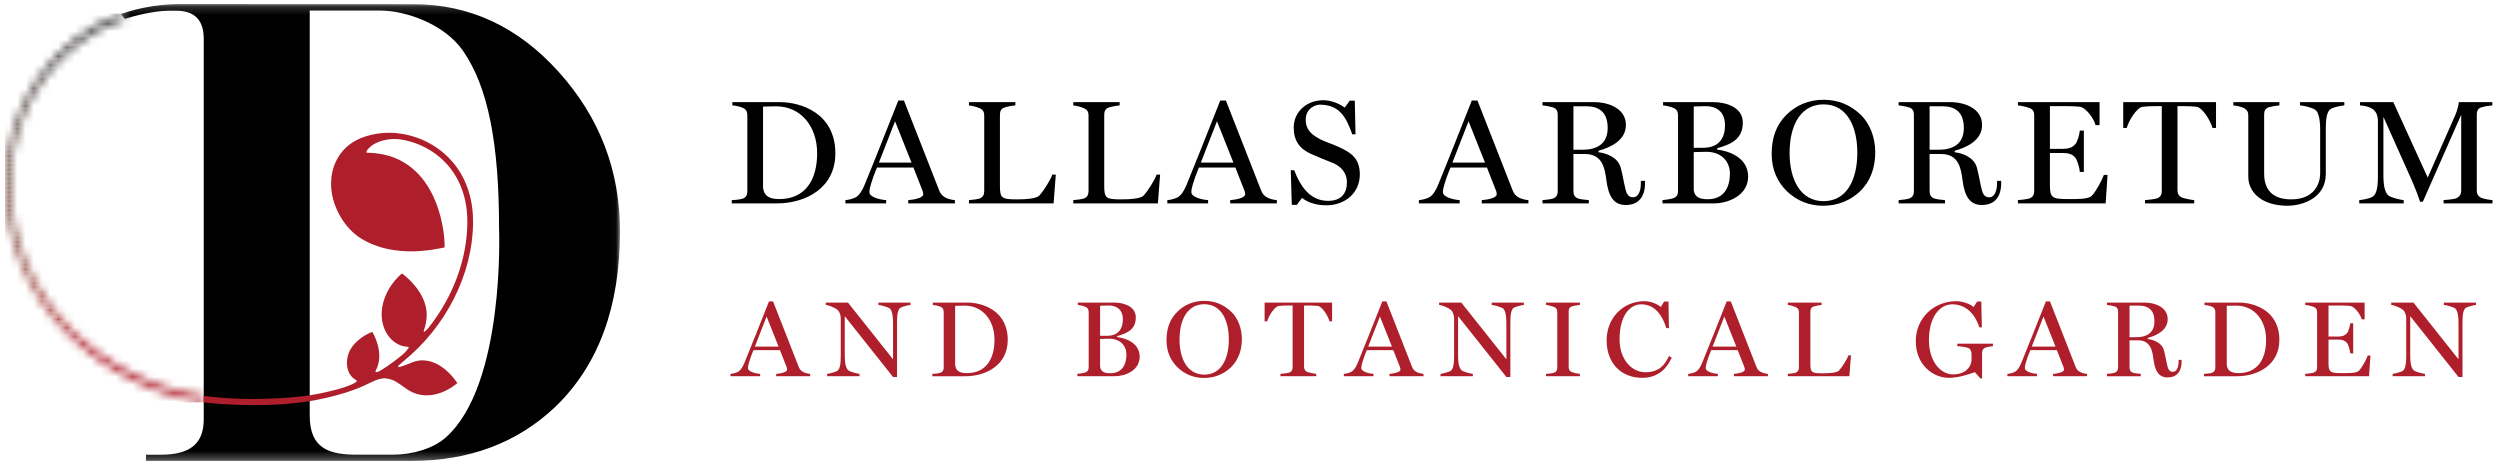 <?xml version="1.0" encoding="UTF-8"?>
<svg width="304px" height="57px" viewBox="0 0 304 57" version="1.1" xmlns="http://www.w3.org/2000/svg" xmlns:xlink="http://www.w3.org/1999/xlink">
    <!-- Generator: Sketch 52.5 (67469) - http://www.bohemiancoding.com/sketch -->
    <title>logo-horiz-winter</title>
    <desc>Created with Sketch.</desc>
    <defs>
        <polygon id="path-1" points="0.303 0.168 60.968 0.168 60.968 55.728 0.303 55.728"></polygon>
        <path d="M0,20.875 C0,35.778 11.972,45.849 24.161,47.622 L24.161,46.836 C12.306,45.066 0.695,35.352 0.695,20.875 C0.695,11.651 6.572,3.604 14.643,0.962 L14.247,0.339 C5.965,3.149 0,11.439 0,20.875 Z" id="path-3"></path>
    </defs>
    <g id="Interactive-Styleguide" stroke="none" stroke-width="1" fill="none" fill-rule="evenodd">
        <g id="Components" transform="translate(-2305, -1648)">
            <g id="logo-horiz-winter" transform="translate(2305, 1647)">
                <g id="Group-14">
                    <g id="logo-horizontal-copy-3" transform="translate(87.942, 12.141)">
                        <g id="Group-73" transform="translate(0.48, 0.134)">
                            <g id="Group-35" transform="translate(0.02, 0)">
                                <g id="Group-6" transform="translate(0.184, 0.175)">
                                    <path d="M5.728,1.475 C5.314,1.475 4.556,1.494 4.16,1.512 L4.16,11.37 C4.268,12.253 4.736,12.758 6.124,12.758 C9.296,12.758 10.738,10.433 10.738,7.188 C10.738,3.909 8.756,1.475 5.728,1.475 M5.871,13.28 L0.356,13.28 L0.356,12.884 C0.718,12.884 1.456,12.795 1.69,12.704 C2.123,12.541 2.249,12.217 2.249,11.821 L2.249,2.575 C2.249,2.178 2.123,1.837 1.69,1.656 C1.258,1.475 0.753,1.385 0.429,1.367 L0.429,0.971 L6.232,0.971 C8.701,0.971 12.954,2.269 12.954,7.206 C12.954,11.406 9.35,13.28 5.871,13.28" id="Fill-1" fill="#000000"></path>
                                    <path d="M20.212,3.296 L18.247,8.324 L22.213,8.324 L20.212,3.296 Z M21.816,13.28 L21.816,12.884 C22.446,12.848 23.636,12.632 23.636,12.181 C23.636,12.055 23.618,11.911 23.564,11.766 L22.446,8.918 L18.013,8.918 C17.67,9.748 17.453,10.36 17.293,10.902 C17.166,11.298 17.094,11.658 17.094,11.911 C17.094,12.559 18.499,12.848 19.13,12.884 L19.13,13.28 L14.174,13.28 L14.174,12.884 C14.517,12.865 15.111,12.722 15.436,12.542 C15.869,12.289 16.192,11.766 16.463,11.136 C17.743,8.036 19.238,4.215 20.608,0.772 L21.293,0.772 C23.131,5.423 24.897,10.001 25.565,11.677 C25.708,12.037 25.871,12.308 26.303,12.559 C26.627,12.741 27.15,12.865 27.493,12.884 L27.493,13.28 L21.816,13.28 Z" id="Fill-3" fill="#000000"></path>
                                    <path d="M39.49,13.28 L29.199,13.28 L29.199,12.884 C29.524,12.866 30.263,12.776 30.498,12.686 C30.93,12.524 31.056,12.181 31.056,11.785 L31.056,2.612 C31.056,2.214 30.947,1.908 30.498,1.71 C30.173,1.566 29.524,1.385 29.199,1.368 L29.199,0.971 L34.841,0.971 L34.841,1.368 C34.516,1.385 33.85,1.512 33.525,1.62 C33.074,1.764 32.966,2.124 32.966,2.521 L32.966,11.136 C32.966,12.668 33.165,12.794 35.111,12.794 C36.156,12.794 37.4,12.704 37.76,12.324 C38.229,11.82 39.149,10.397 39.328,9.784 L39.761,9.784 L39.49,13.28 Z" id="Fill-5" fill="#000000"></path>
                                    <path d="M52.174,13.28 L41.883,13.28 L41.883,12.884 C42.207,12.866 42.946,12.776 43.181,12.686 C43.613,12.524 43.74,12.181 43.74,11.785 L43.74,2.612 C43.74,2.214 43.631,1.908 43.181,1.71 C42.856,1.566 42.207,1.385 41.883,1.368 L41.883,0.971 L47.524,0.971 L47.524,1.368 C47.2,1.385 46.533,1.512 46.208,1.62 C45.757,1.764 45.649,2.124 45.649,2.521 L45.649,11.136 C45.649,12.668 45.848,12.794 47.795,12.794 C48.84,12.794 50.083,12.704 50.443,12.324 C50.912,11.82 51.832,10.397 52.011,9.784 L52.444,9.784 L52.174,13.28 Z" id="Fill-7" fill="#000000"></path>
                                    <path d="M59.359,3.296 L57.395,8.324 L61.36,8.324 L59.359,3.296 Z M60.964,13.28 L60.964,12.884 C61.595,12.848 62.784,12.632 62.784,12.181 C62.784,12.055 62.766,11.911 62.711,11.766 L61.595,8.918 L57.161,8.918 C56.819,9.748 56.602,10.36 56.44,10.902 C56.314,11.298 56.242,11.658 56.242,11.911 C56.242,12.559 57.648,12.848 58.279,12.884 L58.279,13.28 L53.321,13.28 L53.321,12.884 C53.665,12.865 54.259,12.722 54.583,12.542 C55.016,12.289 55.341,11.766 55.611,11.136 C56.89,8.036 58.387,4.215 59.757,0.772 L60.441,0.772 C62.279,5.423 64.045,10.001 64.712,11.677 C64.856,12.037 65.018,12.308 65.451,12.559 C65.776,12.741 66.299,12.865 66.641,12.884 L66.641,13.28 L60.964,13.28 Z" id="Fill-9" fill="#000000"></path>
                                    <path d="M72.655,13.515 C71.194,13.515 70.24,13.046 69.7,12.614 L69.069,13.461 L68.456,13.461 L68.33,9.243 L68.744,9.243 C69.483,11.154 70.637,12.974 72.87,12.974 C74.475,12.974 75.16,12.055 75.16,10.703 C75.16,9.604 74.475,8.775 73.394,8.342 C72.366,7.928 71.825,7.73 70.817,7.279 C69.428,6.666 68.689,5.674 68.689,4.071 C68.689,2.16 70.24,0.737 72.294,0.737 C73.232,0.737 74.259,1.152 74.89,1.638 L75.502,0.79 L76.116,0.79 L76.205,4.882 L75.808,4.882 C75.088,2.845 74.278,1.277 71.862,1.277 C71.34,1.277 70.149,1.71 70.149,3.116 C70.149,4.215 70.745,4.846 71.736,5.387 C72.619,5.873 73.376,6.035 74.187,6.432 C75.737,7.134 76.728,7.856 76.728,9.766 C76.728,11.965 74.98,13.515 72.655,13.515" id="Fill-11" fill="#000000"></path>
                                    <path d="M89.95,3.296 L87.986,8.324 L91.95,8.324 L89.95,3.296 Z M91.554,13.28 L91.554,12.884 C92.185,12.848 93.374,12.632 93.374,12.181 C93.374,12.055 93.356,11.911 93.302,11.766 L92.185,8.918 L87.751,8.918 C87.409,9.748 87.192,10.36 87.031,10.902 C86.904,11.298 86.833,11.658 86.833,11.911 C86.833,12.559 88.238,12.848 88.869,12.884 L88.869,13.28 L83.912,13.28 L83.912,12.884 C84.255,12.865 84.85,12.722 85.174,12.542 C85.606,12.289 85.931,11.766 86.202,11.136 C87.48,8.036 88.977,4.215 90.347,0.772 L91.031,0.772 C92.87,5.423 94.636,10.001 95.302,11.677 C95.446,12.037 95.608,12.308 96.041,12.559 C96.366,12.741 96.889,12.865 97.231,12.884 L97.231,13.28 L91.554,13.28 Z" id="Fill-13" fill="#000000"></path>
                                    <path d="M104.291,1.475 L102.705,1.475 L102.705,6.757 L103.822,6.757 C105.407,6.757 106.868,6.161 106.868,4.107 C106.868,2.052 105.661,1.475 104.291,1.475 M109.067,13.478 C107.625,13.478 106.958,12.47 106.706,10.433 C106.525,9.009 106.219,7.28 104.128,7.28 L102.705,7.28 L102.705,11.784 C102.705,12.199 102.831,12.524 103.263,12.686 C103.497,12.776 104.254,12.866 104.579,12.884 L104.579,13.28 L98.938,13.28 L98.938,12.884 C99.263,12.866 100.001,12.776 100.236,12.686 C100.669,12.524 100.793,12.199 100.793,11.784 L100.793,2.52 C100.793,2.124 100.685,1.764 100.236,1.62 C99.911,1.512 99.263,1.385 98.938,1.367 L98.938,0.971 L105.228,0.971 C107.048,0.971 109.084,1.782 109.084,3.746 C109.084,5.712 107.03,6.522 105.751,6.882 L105.751,7.063 C106.598,7.153 108.093,7.621 108.454,8.937 C108.724,9.928 108.832,10.811 109.067,11.694 C109.282,12.505 109.715,12.541 109.985,12.541 C110.454,12.541 110.905,12.018 110.905,10.811 L110.905,10.54 L111.409,10.54 L111.409,10.811 C111.409,12.488 110.616,13.478 109.067,13.478" id="Fill-15" fill="#000000"></path>
                                    <path d="M118.866,7.009 C118.541,7.009 117.658,7.028 117.333,7.044 L117.333,11.677 C117.46,12.487 117.964,12.776 119.028,12.776 C121.172,12.776 121.731,11.117 121.731,9.657 C121.731,8.198 120.722,7.009 118.866,7.009 M118.811,1.458 C118.505,1.458 117.766,1.475 117.333,1.494 L117.333,6.521 L118.452,6.521 C120.434,6.521 121.136,5.297 121.136,3.782 C121.136,1.998 119.928,1.458 118.811,1.458 M119.803,13.281 L113.53,13.281 L113.53,12.884 C113.855,12.866 114.629,12.74 114.864,12.65 C115.297,12.487 115.423,12.181 115.423,11.785 L115.423,2.574 C115.423,2.178 115.297,1.854 114.864,1.674 C114.486,1.512 113.927,1.386 113.603,1.367 L113.603,0.971 L119.767,0.971 C121.1,0.971 123.299,1.512 123.299,3.44 C123.299,5.476 121.894,6.09 120.181,6.576 L120.181,6.738 C121.461,6.882 123.948,7.64 123.948,10.018 C123.948,12.325 121.514,13.281 119.803,13.281" id="Fill-17" fill="#000000"></path>
                                    <path d="M133.116,1.241 C130.557,1.241 128.989,3.44 128.989,7.171 C128.989,10.379 130.304,13.01 133.116,13.01 C135.91,13.01 137.225,10.451 137.225,7.098 C137.225,4.16 136.108,1.241 133.116,1.241 M137.532,11.839 C136.36,12.919 134.9,13.569 133.044,13.569 C131.404,13.569 129.908,12.974 128.736,11.874 C127.546,10.757 126.808,9.226 126.808,7.261 C126.808,5.297 127.385,3.728 128.557,2.557 C129.781,1.313 131.368,0.683 133.116,0.683 C134.811,0.683 136.342,1.241 137.694,2.557 C138.757,3.62 139.406,5.279 139.406,7.045 C139.406,8.919 138.847,10.559 137.532,11.839" id="Fill-19" fill="#000000"></path>
                                    <path d="M147.6,1.475 L146.014,1.475 L146.014,6.757 L147.132,6.757 C148.717,6.757 150.177,6.161 150.177,4.107 C150.177,2.052 148.97,1.475 147.6,1.475 M152.376,13.478 C150.935,13.478 150.267,12.47 150.015,10.433 C149.836,9.009 149.529,7.28 147.438,7.28 L146.014,7.28 L146.014,11.784 C146.014,12.199 146.14,12.524 146.573,12.686 C146.807,12.776 147.564,12.866 147.889,12.884 L147.889,13.28 L142.247,13.28 L142.247,12.884 C142.572,12.866 143.311,12.776 143.546,12.686 C143.978,12.524 144.104,12.199 144.104,11.784 L144.104,2.52 C144.104,2.124 143.996,1.764 143.546,1.62 C143.221,1.512 142.572,1.385 142.247,1.367 L142.247,0.971 L148.537,0.971 C150.359,0.971 152.394,1.782 152.394,3.746 C152.394,5.712 150.34,6.522 149.06,6.882 L149.06,7.063 C149.907,7.153 151.404,7.621 151.764,8.937 C152.034,9.928 152.142,10.811 152.376,11.694 C152.592,12.505 153.025,12.541 153.295,12.541 C153.764,12.541 154.215,12.018 154.215,10.811 L154.215,10.54 L154.719,10.54 L154.719,10.811 C154.719,12.488 153.926,13.478 152.376,13.478" id="Fill-21" fill="#000000"></path>
                                    <path d="M167.42,13.28 L156.75,13.28 L156.75,12.884 C157.074,12.866 157.903,12.776 158.173,12.668 C158.606,12.506 158.732,12.2 158.732,11.785 L158.732,2.575 C158.732,2.179 158.624,1.873 158.173,1.691 C157.832,1.548 157.074,1.385 156.75,1.368 L156.75,0.971 L166.681,0.971 L166.681,3.765 L166.193,3.765 C165.995,2.972 165.04,1.638 164.266,1.529 C163.833,1.476 163.346,1.458 162.769,1.458 L160.643,1.458 L160.643,6.649 L162.211,6.649 C163.22,6.649 163.508,6.305 163.724,6.089 C163.995,5.82 164.23,4.9 164.283,4.431 L164.77,4.431 L164.77,9.46 L164.283,9.46 C164.247,8.937 163.941,7.945 163.724,7.711 C163.49,7.459 163.183,7.153 162.211,7.153 L160.643,7.153 L160.643,11.117 C160.643,12.596 160.967,12.757 162.787,12.757 C164.049,12.757 165.311,12.794 165.744,12.343 C166.284,11.785 167.022,10.361 167.204,9.819 L167.653,9.819 L167.42,13.28 Z" id="Fill-23" fill="#000000"></path>
                                    <path d="M180.408,4.107 C180.21,3.313 179.237,1.637 178.462,1.53 C178.029,1.475 177.489,1.458 177.002,1.458 L176.155,1.458 L176.155,11.677 C176.155,12.072 176.299,12.397 176.714,12.578 C176.93,12.668 177.868,12.866 178.192,12.885 L178.192,13.281 L172.208,13.281 L172.208,12.885 C172.532,12.866 173.452,12.758 173.686,12.668 C174.119,12.505 174.245,12.163 174.245,11.766 L174.245,1.458 L173.398,1.458 C173,1.458 172.369,1.475 171.938,1.53 C171.162,1.637 170.189,3.313 169.991,4.107 L169.558,4.107 L169.558,0.971 L180.841,0.971 L180.841,4.107 L180.408,4.107 Z" id="Fill-25" fill="#000000"></path>
                                    <path d="M194.786,1.8 C194.299,2.106 194.191,3.08 194.191,4.197 L194.191,9.712 C194.191,12.65 191.325,13.569 189.541,13.569 C186.388,13.569 184.765,11.911 184.765,10.036 L184.765,2.574 C184.765,2.178 184.621,1.89 184.206,1.674 C183.883,1.512 183.233,1.386 182.946,1.367 L182.946,0.971 L188.55,0.971 L188.55,1.367 C188.226,1.386 187.576,1.494 187.252,1.602 C186.802,1.745 186.694,2.089 186.694,2.484 L186.694,9.676 C186.694,10.974 187.162,12.794 189.973,12.794 C192.84,12.794 193.506,10.829 193.506,9.641 L193.506,4.305 C193.506,2.99 193.289,2.143 192.893,1.89 C192.442,1.602 191.47,1.386 191.055,1.367 L191.055,0.971 L196.444,0.971 L196.444,1.367 C196.119,1.386 195.163,1.566 194.786,1.8" id="Fill-27" fill="#000000"></path>
                                    <path d="M208.513,13.28 L208.513,12.884 C208.838,12.866 209.828,12.776 210.081,12.649 C210.495,12.433 210.657,12.145 210.657,11.731 L210.657,2.503 L205.989,13.082 L205.647,13.082 C205.431,12.379 205.034,11.352 204.692,10.577 L201.196,2.755 L201.196,9.857 C201.196,11.226 201.412,12.001 201.808,12.324 C202.115,12.578 203.34,12.866 203.664,12.884 L203.664,13.28 L198.258,13.28 L198.258,12.884 C198.564,12.847 199.501,12.74 199.934,12.433 C200.366,12.126 200.528,11.334 200.528,9.946 L200.528,3.351 C200.528,2.612 200.33,2.16 199.97,1.873 C199.537,1.529 198.835,1.385 198.348,1.368 L198.348,0.971 L202.402,0.971 L206.584,10.144 L209.954,2.503 C210.243,1.837 210.351,1.169 210.37,0.971 L214.442,0.971 L214.442,1.368 C214.118,1.385 213.433,1.493 213.109,1.602 C212.658,1.746 212.55,2.089 212.55,2.485 L212.55,11.731 C212.55,12.126 212.694,12.416 213.109,12.614 C213.325,12.722 214.136,12.866 214.461,12.884 L214.461,13.28 L208.513,13.28 Z" id="Fill-29" fill="#000000"></path>
                                    <path d="M4.594,27.037 L3.165,30.695 L6.049,30.695 L4.594,27.037 Z M5.76,34.299 L5.76,34.011 C6.218,33.984 7.083,33.827 7.083,33.5 C7.083,33.408 7.071,33.303 7.032,33.198 L6.218,31.126 L2.994,31.126 C2.745,31.73 2.587,32.176 2.469,32.569 C2.378,32.857 2.325,33.12 2.325,33.303 C2.325,33.775 3.348,33.984 3.807,34.011 L3.807,34.299 L0.201,34.299 L0.201,34.011 C0.451,33.997 0.884,33.893 1.12,33.762 C1.434,33.579 1.67,33.198 1.867,32.739 C2.797,30.485 3.886,27.706 4.882,25.202 L5.379,25.202 C6.717,28.584 8.002,31.913 8.486,33.133 C8.591,33.395 8.71,33.591 9.024,33.775 C9.26,33.905 9.64,33.997 9.89,34.011 L9.89,34.299 L5.76,34.299 Z" id="Fill-32" fill="#AE1F2B"></path>
                                    <path d="M20.886,25.962 C20.532,26.184 20.453,26.854 20.453,27.718 L20.453,34.391 L19.968,34.391 L14.096,26.998 L14.096,31.796 C14.096,32.791 14.253,33.356 14.542,33.591 C14.764,33.774 15.656,33.998 15.892,34.011 L15.892,34.299 L11.959,34.299 L11.959,34.011 C12.194,33.998 13.034,33.762 13.178,33.657 C13.493,33.434 13.61,32.883 13.61,31.861 L13.61,27.247 C13.61,26.867 13.454,26.421 13.192,26.211 C12.877,25.962 12.142,25.647 11.789,25.634 L11.789,25.346 L14.489,25.346 L19.968,32.241 L19.968,27.797 C19.968,26.854 19.811,26.211 19.523,26.027 C19.274,25.87 18.487,25.647 18.186,25.634 L18.186,25.346 L22.092,25.346 L22.092,25.634 C21.856,25.647 21.096,25.83 20.886,25.962" id="Fill-34" fill="#AE1F2B"></path>
                                    <path d="M28.658,25.713 C28.358,25.713 27.807,25.726 27.518,25.739 L27.518,32.91 C27.596,33.552 27.937,33.919 28.947,33.919 C31.254,33.919 32.303,32.227 32.303,29.869 C32.303,27.483 30.861,25.713 28.658,25.713 M28.763,34.3 L24.752,34.3 L24.752,34.011 C25.014,34.011 25.551,33.946 25.722,33.88 C26.037,33.762 26.129,33.526 26.129,33.238 L26.129,26.513 C26.129,26.224 26.037,25.975 25.722,25.845 C25.408,25.713 25.041,25.648 24.805,25.634 L24.805,25.345 L29.026,25.345 C30.822,25.345 33.916,26.29 33.916,29.881 C33.916,32.935 31.294,34.3 28.763,34.3" id="Fill-36" fill="#AE1F2B"></path>
                                    <path d="M46.262,29.738 C46.026,29.738 45.383,29.751 45.147,29.764 L45.147,33.133 C45.239,33.722 45.607,33.933 46.38,33.933 C47.939,33.933 48.347,32.727 48.347,31.665 C48.347,30.603 47.612,29.738 46.262,29.738 M46.222,25.699 C46,25.699 45.462,25.713 45.147,25.727 L45.147,29.384 L45.961,29.384 C47.402,29.384 47.914,28.493 47.914,27.391 C47.914,26.093 47.035,25.699 46.222,25.699 M46.944,34.299 L42.382,34.299 L42.382,34.011 C42.618,33.997 43.182,33.905 43.351,33.84 C43.667,33.722 43.759,33.5 43.759,33.211 L43.759,26.512 C43.759,26.224 43.667,25.989 43.351,25.857 C43.076,25.739 42.67,25.648 42.435,25.635 L42.435,25.345 L46.917,25.345 C47.887,25.345 49.487,25.739 49.487,27.141 C49.487,28.623 48.464,29.069 47.219,29.423 L47.219,29.54 C48.15,29.646 49.959,30.196 49.959,31.927 C49.959,33.605 48.189,34.299 46.944,34.299" id="Fill-38" fill="#AE1F2B"></path>
                                    <path d="M57.81,25.543 C55.949,25.543 54.808,27.142 54.808,29.856 C54.808,32.188 55.765,34.103 57.81,34.103 C59.842,34.103 60.799,32.242 60.799,29.802 C60.799,27.666 59.985,25.543 57.81,25.543 M61.022,33.25 C60.169,34.037 59.107,34.509 57.757,34.509 C56.565,34.509 55.477,34.076 54.624,33.276 C53.759,32.464 53.221,31.35 53.221,29.921 C53.221,28.493 53.642,27.352 54.494,26.5 C55.385,25.595 56.539,25.136 57.81,25.136 C59.042,25.136 60.156,25.543 61.139,26.5 C61.913,27.273 62.385,28.479 62.385,29.764 C62.385,31.126 61.978,32.32 61.022,33.25" id="Fill-40" fill="#AE1F2B"></path>
                                    <path d="M73.041,27.627 C72.898,27.05 72.19,25.831 71.625,25.753 C71.311,25.713 70.918,25.699 70.564,25.699 L69.948,25.699 L69.948,33.133 C69.948,33.421 70.052,33.657 70.354,33.788 C70.512,33.854 71.193,33.997 71.428,34.011 L71.428,34.299 L67.077,34.299 L67.077,34.011 C67.312,33.997 67.981,33.919 68.152,33.854 C68.466,33.735 68.558,33.487 68.558,33.198 L68.558,25.699 L67.941,25.699 C67.654,25.699 67.194,25.713 66.88,25.753 C66.317,25.831 65.609,27.05 65.464,27.627 L65.15,27.627 L65.15,25.345 L73.356,25.345 L73.356,27.627 L73.041,27.627 Z" id="Fill-42" fill="#AE1F2B"></path>
                                    <path d="M79.175,27.037 L77.746,30.695 L80.631,30.695 L79.175,27.037 Z M80.341,34.299 L80.341,34.011 C80.8,33.984 81.665,33.827 81.665,33.5 C81.665,33.408 81.653,33.303 81.614,33.198 L80.8,31.126 L77.575,31.126 C77.327,31.73 77.169,32.176 77.051,32.569 C76.96,32.857 76.907,33.12 76.907,33.303 C76.907,33.775 77.929,33.984 78.389,34.011 L78.389,34.299 L74.783,34.299 L74.783,34.011 C75.033,33.997 75.466,33.893 75.701,33.762 C76.016,33.579 76.252,33.198 76.449,32.739 C77.379,30.485 78.467,27.706 79.464,25.202 L79.961,25.202 C81.299,28.584 82.583,31.913 83.068,33.133 C83.173,33.395 83.291,33.591 83.606,33.775 C83.842,33.905 84.222,33.997 84.472,34.011 L84.472,34.299 L80.341,34.299 Z" id="Fill-44" fill="#AE1F2B"></path>
                                    <path d="M95.467,25.962 C95.114,26.184 95.035,26.854 95.035,27.718 L95.035,34.391 L94.549,34.391 L88.677,26.998 L88.677,31.796 C88.677,32.791 88.835,33.356 89.123,33.591 C89.346,33.774 90.238,33.998 90.474,34.011 L90.474,34.299 L86.54,34.299 L86.54,34.011 C86.776,33.998 87.616,33.762 87.76,33.657 C88.075,33.434 88.192,32.883 88.192,31.861 L88.192,27.247 C88.192,26.867 88.035,26.421 87.773,26.211 C87.459,25.962 86.724,25.647 86.371,25.634 L86.371,25.346 L89.071,25.346 L94.549,32.241 L94.549,27.797 C94.549,26.854 94.392,26.211 94.104,26.027 C93.855,25.87 93.069,25.647 92.767,25.634 L92.767,25.346 L96.674,25.346 L96.674,25.634 C96.437,25.647 95.678,25.83 95.467,25.962" id="Fill-46" fill="#AE1F2B"></path>
                                    <path d="M99.373,34.299 L99.373,34.011 C99.609,33.998 100.16,33.945 100.331,33.88 C100.645,33.762 100.737,33.539 100.737,33.25 L100.737,26.5 C100.737,26.211 100.658,26.001 100.331,25.87 C100.095,25.779 99.609,25.647 99.373,25.634 L99.373,25.346 L103.49,25.346 L103.49,25.634 C103.254,25.647 102.769,25.726 102.532,25.805 C102.205,25.909 102.126,26.146 102.126,26.434 L102.126,33.185 C102.126,33.474 102.231,33.683 102.532,33.814 C102.69,33.88 103.254,33.998 103.49,34.011 L103.49,34.299 L99.373,34.299 Z" id="Fill-48" fill="#AE1F2B"></path>
                                    <path d="M111.079,34.496 C108.497,34.496 106.74,32.713 106.74,29.934 C106.74,27.234 108.719,25.176 111.354,25.176 C112.076,25.176 112.939,25.517 113.333,25.884 L113.726,25.215 L114.264,25.215 L114.316,28.453 L114.001,28.453 C113.53,26.932 112.638,25.556 110.947,25.556 C109.611,25.556 108.313,26.854 108.313,29.829 C108.313,32.202 109.742,33.814 111.459,33.814 C113.058,33.814 113.805,32.989 114.316,31.849 L114.658,32.032 C114.12,33.25 113.071,34.496 111.079,34.496" id="Fill-50" fill="#AE1F2B"></path>
                                    <path d="M121.053,27.037 L119.625,30.695 L122.509,30.695 L121.053,27.037 Z M122.219,34.299 L122.219,34.011 C122.679,33.984 123.543,33.827 123.543,33.5 C123.543,33.408 123.531,33.303 123.492,33.198 L122.679,31.126 L119.454,31.126 C119.205,31.73 119.048,32.176 118.93,32.569 C118.838,32.857 118.786,33.12 118.786,33.303 C118.786,33.775 119.808,33.984 120.267,34.011 L120.267,34.299 L116.662,34.299 L116.662,34.011 C116.911,33.997 117.344,33.893 117.579,33.762 C117.895,33.579 118.131,33.198 118.327,32.739 C119.257,30.485 120.345,27.706 121.343,25.202 L121.84,25.202 C123.177,28.584 124.462,31.913 124.946,33.133 C125.052,33.395 125.169,33.591 125.484,33.775 C125.721,33.905 126.1,33.997 126.35,34.011 L126.35,34.299 L122.219,34.299 Z" id="Fill-52" fill="#AE1F2B"></path>
                                    <path d="M136.259,34.299 L128.773,34.299 L128.773,34.011 C129.009,33.998 129.548,33.932 129.717,33.866 C130.032,33.749 130.124,33.499 130.124,33.212 L130.124,26.538 C130.124,26.251 130.045,26.027 129.717,25.884 C129.481,25.779 129.009,25.647 128.773,25.634 L128.773,25.346 L132.876,25.346 L132.876,25.634 C132.641,25.647 132.156,25.739 131.919,25.818 C131.592,25.923 131.513,26.184 131.513,26.473 L131.513,32.74 C131.513,33.853 131.658,33.945 133.072,33.945 C133.834,33.945 134.738,33.88 135,33.605 C135.341,33.237 136.009,32.202 136.141,31.757 L136.455,31.757 L136.259,34.299 Z" id="Fill-54" fill="#AE1F2B"></path>
                                    <path d="M152.787,30.826 C152.472,30.97 152.393,31.218 152.393,31.508 L152.393,34.549 L152.223,34.601 L151.516,33.801 C150.755,34.089 149.458,34.496 148.356,34.496 C146.443,34.496 144.332,32.936 144.332,30.025 C144.332,27.313 146.456,25.176 149.274,25.176 C150.022,25.176 150.965,25.516 151.371,25.884 L151.791,25.215 L152.301,25.215 L152.368,28.361 L152.066,28.361 C151.607,26.932 150.584,25.556 148.763,25.556 C147.255,25.556 145.931,27.077 145.931,29.934 C145.931,32.346 147.243,34.076 148.867,34.076 C150.297,34.076 151.017,33.264 151.109,32.425 L151.109,31.626 C151.109,31.284 151.017,30.983 150.676,30.851 C150.362,30.733 149.614,30.655 149.379,30.642 L149.379,30.34 L153.717,30.34 L153.717,30.642 C153.482,30.681 153.037,30.721 152.787,30.826" id="Fill-56" fill="#AE1F2B"></path>
                                    <path d="M159.865,27.037 L158.436,30.695 L161.321,30.695 L159.865,27.037 Z M161.031,34.299 L161.031,34.011 C161.49,33.984 162.355,33.827 162.355,33.5 C162.355,33.408 162.343,33.303 162.304,33.198 L161.49,31.126 L158.265,31.126 C158.017,31.73 157.859,32.176 157.741,32.569 C157.65,32.857 157.597,33.12 157.597,33.303 C157.597,33.775 158.619,33.984 159.079,34.011 L159.079,34.299 L155.473,34.299 L155.473,34.011 C155.723,33.997 156.156,33.893 156.391,33.762 C156.706,33.579 156.942,33.198 157.139,32.739 C158.069,30.485 159.157,27.706 160.154,25.202 L160.651,25.202 C161.989,28.584 163.274,31.913 163.758,33.133 C163.863,33.395 163.981,33.591 164.296,33.775 C164.532,33.905 164.912,33.997 165.162,34.011 L165.162,34.299 L161.031,34.299 Z" id="Fill-58" fill="#AE1F2B"></path>
                                    <path d="M171.478,25.713 L170.324,25.713 L170.324,29.554 L171.138,29.554 C172.291,29.554 173.353,29.122 173.353,27.627 C173.353,26.132 172.475,25.713 171.478,25.713 M174.952,34.444 C173.903,34.444 173.418,33.71 173.234,32.227 C173.103,31.193 172.88,29.934 171.36,29.934 L170.324,29.934 L170.324,33.211 C170.324,33.513 170.416,33.749 170.73,33.867 C170.901,33.932 171.452,33.997 171.688,34.011 L171.688,34.3 L167.585,34.3 L167.585,34.011 C167.82,33.997 168.359,33.932 168.528,33.867 C168.843,33.749 168.935,33.513 168.935,33.211 L168.935,26.474 C168.935,26.185 168.856,25.924 168.528,25.818 C168.292,25.739 167.82,25.648 167.585,25.634 L167.585,25.345 L172.16,25.345 C173.484,25.345 174.965,25.936 174.965,27.365 C174.965,28.794 173.47,29.383 172.54,29.645 L172.54,29.777 C173.156,29.842 174.244,30.183 174.507,31.14 C174.703,31.861 174.782,32.503 174.952,33.146 C175.109,33.735 175.424,33.762 175.62,33.762 C175.961,33.762 176.289,33.381 176.289,32.503 L176.289,32.306 L176.657,32.306 L176.657,32.503 C176.657,33.722 176.078,34.444 174.952,34.444" id="Fill-60" fill="#AE1F2B"></path>
                                    <path d="M183.288,25.713 C182.987,25.713 182.437,25.726 182.147,25.739 L182.147,32.91 C182.226,33.552 182.567,33.919 183.577,33.919 C185.884,33.919 186.933,32.227 186.933,29.869 C186.933,27.483 185.491,25.713 183.288,25.713 M183.392,34.3 L179.382,34.3 L179.382,34.011 C179.643,34.011 180.181,33.946 180.351,33.88 C180.667,33.762 180.759,33.526 180.759,33.238 L180.759,26.513 C180.759,26.224 180.667,25.975 180.351,25.845 C180.037,25.713 179.67,25.648 179.435,25.634 L179.435,25.345 L183.655,25.345 C185.451,25.345 188.545,26.29 188.545,29.881 C188.545,32.935 185.924,34.3 183.392,34.3" id="Fill-62" fill="#AE1F2B"></path>
                                    <path d="M199.45,34.299 L191.689,34.299 L191.689,34.011 C191.925,33.998 192.529,33.932 192.725,33.853 C193.04,33.735 193.132,33.512 193.132,33.212 L193.132,26.513 C193.132,26.224 193.054,26.001 192.725,25.87 C192.476,25.765 191.925,25.647 191.689,25.634 L191.689,25.346 L198.913,25.346 L198.913,27.378 L198.559,27.378 C198.414,26.801 197.72,25.83 197.156,25.752 C196.842,25.713 196.488,25.7 196.067,25.7 L194.521,25.7 L194.521,29.475 L195.662,29.475 C196.396,29.475 196.605,29.226 196.763,29.069 C196.959,28.872 197.129,28.204 197.169,27.863 L197.523,27.863 L197.523,31.52 L197.169,31.52 C197.143,31.141 196.92,30.419 196.763,30.25 C196.592,30.065 196.37,29.842 195.662,29.842 L194.521,29.842 L194.521,32.726 C194.521,33.801 194.757,33.92 196.081,33.92 C196.999,33.92 197.916,33.945 198.231,33.617 C198.624,33.212 199.161,32.175 199.292,31.782 L199.621,31.782 L199.45,34.299 Z" id="Fill-64" fill="#AE1F2B"></path>
                                    <path d="M211.247,25.962 C210.893,26.184 210.814,26.854 210.814,27.718 L210.814,34.391 L210.329,34.391 L204.457,26.998 L204.457,31.796 C204.457,32.791 204.615,33.356 204.902,33.591 C205.124,33.774 206.016,33.998 206.253,34.011 L206.253,34.299 L202.32,34.299 L202.32,34.011 C202.556,33.998 203.395,33.762 203.539,33.657 C203.853,33.434 203.971,32.883 203.971,31.861 L203.971,27.247 C203.971,26.867 203.814,26.421 203.552,26.211 C203.237,25.962 202.503,25.647 202.15,25.634 L202.15,25.346 L204.85,25.346 L210.329,32.241 L210.329,27.797 C210.329,26.854 210.171,26.211 209.884,26.027 C209.634,25.87 208.847,25.647 208.547,25.634 L208.547,25.346 L212.453,25.346 L212.453,25.634 C212.217,25.647 211.457,25.83 211.247,25.962" id="Fill-66" fill="#AE1F2B"></path>
                                </g>
                            </g>
                        </g>
                    </g>
                    <g id="Group-265" transform="translate(0.612, 0.998)">
                        <g id="Group-6" transform="translate(13.809, 0.325)">
                            <g id="Group-3">
                                <mask id="mask-2" fill="white">
                                    <use xlink:href="#path-1"></use>
                                </mask>
                                <g id="Clip-2"></g>
                                <path d="M23.242,47.749 L23.242,0.96 L31.802,0.96 C34.859,0.96 39.606,2.557 41.9,5.885 C44.951,10.296 46.264,17.19 46.264,27.406 C46.264,27.406 47.053,46.504 39.746,52.906 C38.279,54.193 35.818,54.967 33.316,54.967 L29.006,54.967 C25.703,54.967 23.242,54.303 23.242,50.225 L23.242,48.456 M0.755,1.972 C2.116,1.536 4.286,1.031 5.913,0.986 L7.004,0.981 C9.25,0.981 10.354,2.121 10.354,4.4 L10.352,7.504 L10.352,47.856 L10.352,48.635 L10.352,50.679 C10.352,53.693 8.618,54.97 5.143,54.97 L3.333,54.97 L3.333,55.728 L35.557,55.728 C42.639,55.728 48.494,53.53 53.12,49.132 C58.353,44.084 60.969,36.982 60.969,27.817 C60.969,20.411 58.492,13.955 53.538,8.446 C48.585,2.936 42.683,0.185 35.833,0.185 L7.87,0.172 C5.308,0.118 2.551,0.58 0.303,1.374" id="Fill-1" fill="#000000" mask="url(#mask-2)"></path>
                            </g>
                            <path d="M23.242,48.456 C24.8,48.194 26.286,47.841 27.714,47.386 C28.711,47.072 29.679,46.677 30.611,46.212 C30.66,46.189 30.712,46.165 30.758,46.14 C31.457,45.795 32.056,45.627 32.572,45.7 C33.471,45.828 33.852,46.141 34.92,46.905 C38.029,49.136 41.196,46.259 41.196,46.259 C39.536,43.846 37.42,43.034 35.698,43.743 C34.952,44.049 34.066,44.411 33.993,44.285 C33.916,44.155 34.299,43.927 34.628,43.616 C39.74,39.472 43.103,33.072 43.103,26.604 C43.103,22.753 41.519,19.556 38.639,17.608 C36.421,16.105 33.654,15.519 31.225,15.97 C29.551,16.272 28.222,16.913 27.266,18.018 C26.432,18.978 25.709,20.486 25.856,22.55 C26.022,24.836 27.451,27.483 29.601,28.75 C31.097,29.636 32.869,30.175 35.243,30.24 C37.368,30.299 39.639,29.762 39.639,29.762 C39.718,27.488 38.551,18.351 30.246,18.251 C29.871,18.246 30.5,17.473 31.208,17.122 C31.964,16.724 33.075,16.493 34.151,16.61 C35.578,16.81 37.006,17.344 38.248,18.184 C40.929,20.001 42.408,22.99 42.408,26.604 C42.408,31.242 40.618,35.846 37.676,39.551 C37.349,39.92 36.975,40.245 37.133,39.821 C37.336,39.278 37.408,38.749 37.435,38.449 C37.817,35.268 34.456,32.925 34.456,32.925 C34.456,32.925 33.659,33.564 33.031,34.554 C30.831,38.027 32.442,41.359 34.727,41.797 C35.187,41.885 35.479,41.743 35.129,42.178 C34.982,42.363 34.79,42.559 34.622,42.721 C33.746,43.468 32.817,44.146 31.839,44.739 C31.461,44.941 31.093,45.074 31.296,44.684 C32.416,42.511 30.848,40.034 30.848,40.034 C30.848,40.034 29.059,40.643 28.177,42.199 C27.573,43.265 27.494,45.141 28.905,45.915 C29.115,46.03 28.782,46.244 28.222,46.475 C28.222,46.475 26.828,47.14 23.242,47.749 C23.242,47.749 17.061,48.693 10.334,47.82 L10.334,48.606 C10.334,48.606 17.018,49.454 23.242,48.456" id="Fill-4" fill="#AE1F2B"></path>
                        </g>
                        <g id="Group-264" transform="translate(0, 1.312)">
                            <mask id="mask-4" fill="white">
                                <use xlink:href="#path-3"></use>
                            </mask>
                            <g id="Clip-8"></g>
                            <polygon id="Fill-7" fill="#AE1F2B" mask="url(#mask-4)" points="0 47.622 24.161 47.622 24.161 40.129 0 40.129"></polygon>
                            <polygon id="Fill-9" fill="#AE1F2B" mask="url(#mask-4)" points="0 40.129 24.161 40.129 24.161 39.973 0 39.973"></polygon>
                            <polygon id="Fill-10" fill="#AD202B" mask="url(#mask-4)" points="0 39.973 24.161 39.973 24.161 39.817 0 39.817"></polygon>
                            <polygon id="Fill-11" fill="#AD212B" mask="url(#mask-4)" points="0 39.817 24.161 39.817 24.161 39.661 0 39.661"></polygon>
                            <polygon id="Fill-12" fill="#AC222B" mask="url(#mask-4)" points="0 39.661 24.161 39.661 24.161 39.505 0 39.505"></polygon>
                            <polygon id="Fill-13" fill="#AC232C" mask="url(#mask-4)" points="0 39.505 24.161 39.505 24.161 39.349 0 39.349"></polygon>
                            <polygon id="Fill-14" fill="#AB242C" mask="url(#mask-4)" points="0 39.349 24.161 39.349 24.161 39.193 0 39.193"></polygon>
                            <polygon id="Fill-15" fill="#AB252C" mask="url(#mask-4)" points="0 39.193 24.161 39.193 24.161 39.037 0 39.037"></polygon>
                            <polygon id="Fill-16" fill="#AA262C" mask="url(#mask-4)" points="0 39.037 24.161 39.037 24.161 38.881 0 38.881"></polygon>
                            <polygon id="Fill-17" fill="#AA272C" mask="url(#mask-4)" points="0 38.881 24.161 38.881 24.161 38.725 0 38.725"></polygon>
                            <polygon id="Fill-18" fill="#A9282D" mask="url(#mask-4)" points="0 38.725 24.161 38.725 24.161 38.569 0 38.569"></polygon>
                            <polygon id="Fill-19" fill="#A9292D" mask="url(#mask-4)" points="0 38.568 24.161 38.568 24.161 38.413 0 38.413"></polygon>
                            <polygon id="Fill-20" fill="#A82A2D" mask="url(#mask-4)" points="0 38.413 24.161 38.413 24.161 38.257 0 38.257"></polygon>
                            <polygon id="Fill-21" fill="#A82B2D" mask="url(#mask-4)" points="0 38.256 24.161 38.256 24.161 38.1 0 38.1"></polygon>
                            <polygon id="Fill-22" fill="#A72C2E" mask="url(#mask-4)" points="0 38.1 24.161 38.1 24.161 37.945 0 37.945"></polygon>
                            <polygon id="Fill-23" fill="#A72D2E" mask="url(#mask-4)" points="0 37.945 24.161 37.945 24.161 37.789 0 37.789"></polygon>
                            <polygon id="Fill-24" fill="#A62E2E" mask="url(#mask-4)" points="0 37.788 24.161 37.788 24.161 37.632 0 37.632"></polygon>
                            <polygon id="Fill-25" fill="#A62E2F" mask="url(#mask-4)" points="0 37.632 24.161 37.632 24.161 37.477 0 37.477"></polygon>
                            <polygon id="Fill-26" fill="#A52F2F" mask="url(#mask-4)" points="0 37.476 24.161 37.476 24.161 37.32 0 37.32"></polygon>
                            <polygon id="Fill-27" fill="#A5302F" mask="url(#mask-4)" points="0 37.32 24.161 37.32 24.161 37.164 0 37.164"></polygon>
                            <polygon id="Fill-28" fill="#A4312F" mask="url(#mask-4)" points="0 37.164 24.161 37.164 24.161 37.009 0 37.009"></polygon>
                            <polygon id="Fill-29" fill="#A43230" mask="url(#mask-4)" points="0 37.008 24.161 37.008 24.161 36.852 0 36.852"></polygon>
                            <polygon id="Fill-30" fill="#A33230" mask="url(#mask-4)" points="0 36.852 24.161 36.852 24.161 36.696 0 36.696"></polygon>
                            <polygon id="Fill-31" fill="#A33330" mask="url(#mask-4)" points="0 36.696 24.161 36.696 24.161 36.54 0 36.54"></polygon>
                            <polygon id="Fill-32" fill="#A33430" mask="url(#mask-4)" points="0 36.54 24.161 36.54 24.161 36.384 0 36.384"></polygon>
                            <polygon id="Fill-33" fill="#A23431" mask="url(#mask-4)" points="0 36.384 24.161 36.384 24.161 36.228 0 36.228"></polygon>
                            <polygon id="Fill-34" fill="#A13531" mask="url(#mask-4)" points="0 36.228 24.161 36.228 24.161 36.072 0 36.072"></polygon>
                            <polygon id="Fill-35" fill="#A13631" mask="url(#mask-4)" points="0 36.072 24.161 36.072 24.161 35.916 0 35.916"></polygon>
                            <polygon id="Fill-36" fill="#A03632" mask="url(#mask-4)" points="0 35.916 24.161 35.916 24.161 35.76 0 35.76"></polygon>
                            <polygon id="Fill-37" fill="#A03732" mask="url(#mask-4)" points="0 35.76 24.161 35.76 24.161 35.604 0 35.604"></polygon>
                            <polygon id="Fill-38" fill="#9F3732" mask="url(#mask-4)" points="0 35.604 24.161 35.604 24.161 35.448 0 35.448"></polygon>
                            <polygon id="Fill-39" fill="#9F3832" mask="url(#mask-4)" points="0 35.448 24.161 35.448 24.161 35.292 0 35.292"></polygon>
                            <polygon id="Fill-40" fill="#9E3933" mask="url(#mask-4)" points="0 35.292 24.161 35.292 24.161 35.136 0 35.136"></polygon>
                            <polygon id="Fill-41" fill="#9E3933" mask="url(#mask-4)" points="0 35.135 24.161 35.135 24.161 34.98 0 34.98"></polygon>
                            <polygon id="Fill-42" fill="#9D3A33" mask="url(#mask-4)" points="0 34.98 24.161 34.98 24.161 34.824 0 34.824"></polygon>
                            <polygon id="Fill-43" fill="#9D3A34" mask="url(#mask-4)" points="0 34.824 24.161 34.824 24.161 34.668 0 34.668"></polygon>
                            <polygon id="Fill-44" fill="#9C3B34" mask="url(#mask-4)" points="0 34.667 24.161 34.667 24.161 34.512 0 34.512"></polygon>
                            <polygon id="Fill-45" fill="#9C3B34" mask="url(#mask-4)" points="0 34.512 24.161 34.512 24.161 34.356 0 34.356"></polygon>
                            <polygon id="Fill-46" fill="#9B3C34" mask="url(#mask-4)" points="0 34.355 24.161 34.355 24.161 34.199 0 34.199"></polygon>
                            <polygon id="Fill-47" fill="#9B3C35" mask="url(#mask-4)" points="0 34.199 24.161 34.199 24.161 34.044 0 34.044"></polygon>
                            <polygon id="Fill-48" fill="#9A3D35" mask="url(#mask-4)" points="0 34.044 24.161 34.044 24.161 33.888 0 33.888"></polygon>
                            <polygon id="Fill-49" fill="#9A3D35" mask="url(#mask-4)" points="0 33.887 24.161 33.887 24.161 33.731 0 33.731"></polygon>
                            <polygon id="Fill-50" fill="#993E35" mask="url(#mask-4)" points="0 33.731 24.161 33.731 24.161 33.576 0 33.576"></polygon>
                            <polygon id="Fill-51" fill="#993E36" mask="url(#mask-4)" points="0 33.575 24.161 33.575 24.161 33.419 0 33.419"></polygon>
                            <polygon id="Fill-52" fill="#983E36" mask="url(#mask-4)" points="0 33.419 24.161 33.419 24.161 33.263 0 33.263"></polygon>
                            <polygon id="Fill-53" fill="#983F36" mask="url(#mask-4)" points="0 33.263 24.161 33.263 24.161 33.107 0 33.107"></polygon>
                            <polygon id="Fill-54" fill="#973F37" mask="url(#mask-4)" points="0 33.107 24.161 33.107 24.161 32.951 0 32.951"></polygon>
                            <polygon id="Fill-55" fill="#974037" mask="url(#mask-4)" points="0 32.951 24.161 32.951 24.161 32.795 0 32.795"></polygon>
                            <polygon id="Fill-56" fill="#964037" mask="url(#mask-4)" points="0 32.795 24.161 32.795 24.161 32.639 0 32.639"></polygon>
                            <polygon id="Fill-57" fill="#964137" mask="url(#mask-4)" points="0 32.639 24.161 32.639 24.161 32.483 0 32.483"></polygon>
                            <polygon id="Fill-58" fill="#954138" mask="url(#mask-4)" points="0 32.483 24.161 32.483 24.161 32.327 0 32.327"></polygon>
                            <polygon id="Fill-59" fill="#954138" mask="url(#mask-4)" points="0 32.327 24.161 32.327 24.161 32.171 0 32.171"></polygon>
                            <polygon id="Fill-60" fill="#944238" mask="url(#mask-4)" points="0 32.171 24.161 32.171 24.161 32.015 0 32.015"></polygon>
                            <polygon id="Fill-61" fill="#944238" mask="url(#mask-4)" points="0 32.015 24.161 32.015 24.161 31.859 0 31.859"></polygon>
                            <polygon id="Fill-62" fill="#934238" mask="url(#mask-4)" points="0 31.859 24.161 31.859 24.161 31.703 0 31.703"></polygon>
                            <polygon id="Fill-63" fill="#924339" mask="url(#mask-4)" points="0 31.703 24.161 31.703 24.161 31.547 0 31.547"></polygon>
                            <polygon id="Fill-64" fill="#924339" mask="url(#mask-4)" points="0 31.547 24.161 31.547 24.161 31.391 0 31.391"></polygon>
                            <polygon id="Fill-65" fill="#924339" mask="url(#mask-4)" points="0 31.391 24.161 31.391 24.161 31.235 0 31.235"></polygon>
                            <polygon id="Fill-66" fill="#91443A" mask="url(#mask-4)" points="0 31.235 24.161 31.235 24.161 31.079 0 31.079"></polygon>
                            <polygon id="Fill-67" fill="#91443A" mask="url(#mask-4)" points="0 31.079 24.161 31.079 24.161 30.923 0 30.923"></polygon>
                            <polygon id="Fill-68" fill="#90443A" mask="url(#mask-4)" points="0 30.922 24.161 30.922 24.161 30.767 0 30.767"></polygon>
                            <polygon id="Fill-69" fill="#90443A" mask="url(#mask-4)" points="0 30.767 24.161 30.767 24.161 30.611 0 30.611"></polygon>
                            <polygon id="Fill-70" fill="#8F453A" mask="url(#mask-4)" points="0 30.611 24.161 30.611 24.161 30.455 0 30.455"></polygon>
                            <polygon id="Fill-71" fill="#8F453B" mask="url(#mask-4)" points="0 30.454 24.161 30.454 24.161 30.299 0 30.299"></polygon>
                            <polygon id="Fill-72" fill="#8E453B" mask="url(#mask-4)" points="0 30.299 24.161 30.299 24.161 30.143 0 30.143"></polygon>
                            <polygon id="Fill-73" fill="#8E463B" mask="url(#mask-4)" points="0 30.142 24.161 30.142 24.161 29.986 0 29.986"></polygon>
                            <polygon id="Fill-74" fill="#8D463B" mask="url(#mask-4)" points="0 29.986 24.161 29.986 24.161 29.831 0 29.831"></polygon>
                            <polygon id="Fill-75" fill="#8C463B" mask="url(#mask-4)" points="0 29.831 24.161 29.831 24.161 29.675 0 29.675"></polygon>
                            <polygon id="Fill-76" fill="#8C463C" mask="url(#mask-4)" points="0 29.674 24.161 29.674 24.161 29.518 0 29.518"></polygon>
                            <polygon id="Fill-77" fill="#8C473C" mask="url(#mask-4)" points="0 29.518 24.161 29.518 24.161 29.362 0 29.362"></polygon>
                            <polygon id="Fill-78" fill="#8B473C" mask="url(#mask-4)" points="0 29.362 24.161 29.362 24.161 29.206 0 29.206"></polygon>
                            <polygon id="Fill-79" fill="#8B473C" mask="url(#mask-4)" points="0 29.206 24.161 29.206 24.161 29.05 0 29.05"></polygon>
                            <polygon id="Fill-80" fill="#8A473C" mask="url(#mask-4)" points="0 29.05 24.161 29.05 24.161 28.894 0 28.894"></polygon>
                            <polygon id="Fill-81" fill="#89473C" mask="url(#mask-4)" points="0 28.894 24.161 28.894 24.161 28.738 0 28.738"></polygon>
                            <polygon id="Fill-82" fill="#89483D" mask="url(#mask-4)" points="0 28.738 24.161 28.738 24.161 28.582 0 28.582"></polygon>
                            <polygon id="Fill-83" fill="#89483D" mask="url(#mask-4)" points="0 28.582 24.161 28.582 24.161 28.426 0 28.426"></polygon>
                            <polygon id="Fill-84" fill="#88483D" mask="url(#mask-4)" points="0 28.426 24.161 28.426 24.161 28.27 0 28.27"></polygon>
                            <polygon id="Fill-85" fill="#87483D" mask="url(#mask-4)" points="0 28.27 24.161 28.27 24.161 28.114 0 28.114"></polygon>
                            <polygon id="Fill-86" fill="#87483D" mask="url(#mask-4)" points="0 28.114 24.161 28.114 24.161 27.958 0 27.958"></polygon>
                            <polygon id="Fill-87" fill="#86483D" mask="url(#mask-4)" points="0 27.958 24.161 27.958 24.161 27.802 0 27.802"></polygon>
                            <polygon id="Fill-88" fill="#86483E" mask="url(#mask-4)" points="0 27.802 24.161 27.802 24.161 27.646 0 27.646"></polygon>
                            <polygon id="Fill-89" fill="#85493E" mask="url(#mask-4)" points="0 27.646 24.161 27.646 24.161 27.49 0 27.49"></polygon>
                            <polygon id="Fill-90" fill="#85493E" mask="url(#mask-4)" points="0 27.489 24.161 27.489 24.161 27.334 0 27.334"></polygon>
                            <polygon id="Fill-91" fill="#84493E" mask="url(#mask-4)" points="0 27.334 24.161 27.334 24.161 27.178 0 27.178"></polygon>
                            <polygon id="Fill-92" fill="#84493E" mask="url(#mask-4)" points="0 27.178 24.161 27.178 24.161 27.022 0 27.022"></polygon>
                            <polygon id="Fill-93" fill="#83493E" mask="url(#mask-4)" points="0 27.021 24.161 27.021 24.161 26.866 0 26.866"></polygon>
                            <polygon id="Fill-94" fill="#83493E" mask="url(#mask-4)" points="0 26.866 24.161 26.866 24.161 26.71 0 26.71"></polygon>
                            <polygon id="Fill-95" fill="#82493F" mask="url(#mask-4)" points="0 26.709 24.161 26.709 24.161 26.553 0 26.553"></polygon>
                            <polygon id="Fill-96" fill="#824A3F" mask="url(#mask-4)" points="0 26.553 24.161 26.553 24.161 26.398 0 26.398"></polygon>
                            <polygon id="Fill-97" fill="#814A3F" mask="url(#mask-4)" points="0 26.398 24.161 26.398 24.161 26.242 0 26.242"></polygon>
                            <polygon id="Fill-98" fill="#814A3F" mask="url(#mask-4)" points="0 26.241 24.161 26.241 24.161 26.085 0 26.085"></polygon>
                            <polygon id="Fill-99" fill="#814A3F" mask="url(#mask-4)" points="0 26.085 24.161 26.085 24.161 25.93 0 25.93"></polygon>
                            <polygon id="Fill-100" fill="#804A3F" mask="url(#mask-4)" points="0 25.929 24.161 25.929 24.161 25.773 0 25.773"></polygon>
                            <polygon id="Fill-101" fill="#804A3F" mask="url(#mask-4)" points="0 25.773 24.161 25.773 24.161 25.617 0 25.617"></polygon>
                            <polygon id="Fill-102" fill="#7F4A40" mask="url(#mask-4)" points="0 25.617 24.161 25.617 24.161 25.462 0 25.462"></polygon>
                            <polygon id="Fill-103" fill="#7E4A40" mask="url(#mask-4)" points="0 25.461 24.161 25.461 24.161 25.305 0 25.305"></polygon>
                            <polygon id="Fill-104" fill="#7E4A40" mask="url(#mask-4)" points="0 25.305 24.161 25.305 24.161 25.149 0 25.149"></polygon>
                            <polygon id="Fill-105" fill="#7E4A40" mask="url(#mask-4)" points="0 25.149 24.161 25.149 24.161 24.993 0 24.993"></polygon>
                            <polygon id="Fill-106" fill="#7D4B40" mask="url(#mask-4)" points="0 24.993 24.161 24.993 24.161 24.837 0 24.837"></polygon>
                            <polygon id="Fill-107" fill="#7C4B40" mask="url(#mask-4)" points="0 24.837 24.161 24.837 24.161 24.681 0 24.681"></polygon>
                            <polygon id="Fill-108" fill="#7C4B40" mask="url(#mask-4)" points="0 24.681 24.161 24.681 24.161 24.525 0 24.525"></polygon>
                            <polygon id="Fill-109" fill="#7C4B41" mask="url(#mask-4)" points="0 24.525 24.161 24.525 24.161 24.369 0 24.369"></polygon>
                            <polygon id="Fill-110" fill="#7B4B41" mask="url(#mask-4)" points="0 24.369 24.161 24.369 24.161 24.213 0 24.213"></polygon>
                            <polygon id="Fill-111" fill="#7B4B41" mask="url(#mask-4)" points="0 24.213 24.161 24.213 24.161 24.057 0 24.057"></polygon>
                            <polygon id="Fill-112" fill="#7A4B41" mask="url(#mask-4)" points="0 24.057 24.161 24.057 24.161 23.901 0 23.901"></polygon>
                            <polygon id="Fill-113" fill="#7A4B41" mask="url(#mask-4)" points="0 23.901 24.161 23.901 24.161 23.745 0 23.745"></polygon>
                            <polygon id="Fill-114" fill="#794B41" mask="url(#mask-4)" points="0 23.745 24.161 23.745 24.161 23.589 0 23.589"></polygon>
                            <polygon id="Fill-115" fill="#794B41" mask="url(#mask-4)" points="0 23.589 24.161 23.589 24.161 23.433 0 23.433"></polygon>
                            <polygon id="Fill-116" fill="#784B41" mask="url(#mask-4)" points="0 23.433 24.161 23.433 24.161 23.277 0 23.277"></polygon>
                            <polygon id="Fill-117" fill="#784B41" mask="url(#mask-4)" points="0 23.276 24.161 23.276 24.161 23.121 0 23.121"></polygon>
                            <polygon id="Fill-118" fill="#774B41" mask="url(#mask-4)" points="0 23.121 24.161 23.121 24.161 22.965 0 22.965"></polygon>
                            <polygon id="Fill-119" fill="#774B41" mask="url(#mask-4)" points="0 22.965 24.161 22.965 24.161 22.809 0 22.809"></polygon>
                            <polygon id="Fill-120" fill="#764B42" mask="url(#mask-4)" points="0 22.808 24.161 22.808 24.161 22.653 0 22.653"></polygon>
                            <polygon id="Fill-121" fill="#764B42" mask="url(#mask-4)" points="0 22.653 24.161 22.653 24.161 22.497 0 22.497"></polygon>
                            <polygon id="Fill-122" fill="#754B42" mask="url(#mask-4)" points="0 22.496 24.161 22.496 24.161 22.34 0 22.34"></polygon>
                            <polygon id="Fill-123" fill="#754B42" mask="url(#mask-4)" points="0 22.34 24.161 22.34 24.161 22.184 0 22.184"></polygon>
                            <polygon id="Fill-124" fill="#744B42" mask="url(#mask-4)" points="0 22.184 24.161 22.184 24.161 22.029 0 22.029"></polygon>
                            <polygon id="Fill-125" fill="#744B42" mask="url(#mask-4)" points="0 22.028 24.161 22.028 24.161 21.872 0 21.872"></polygon>
                            <polygon id="Fill-126" fill="#734B42" mask="url(#mask-4)" points="0 21.872 24.161 21.872 24.161 21.716 0 21.716"></polygon>
                            <polygon id="Fill-127" fill="#734B42" mask="url(#mask-4)" points="0 21.716 24.161 21.716 24.161 21.56 0 21.56"></polygon>
                            <polygon id="Fill-128" fill="#724B42" mask="url(#mask-4)" points="0 21.56 24.161 21.56 24.161 21.404 0 21.404"></polygon>
                            <polygon id="Fill-129" fill="#724B42" mask="url(#mask-4)" points="0 21.404 24.161 21.404 24.161 21.248 0 21.248"></polygon>
                            <polygon id="Fill-130" fill="#714B42" mask="url(#mask-4)" points="0 21.248 24.161 21.248 24.161 21.092 0 21.092"></polygon>
                            <polygon id="Fill-131" fill="#714B42" mask="url(#mask-4)" points="0 21.092 24.161 21.092 24.161 20.936 0 20.936"></polygon>
                            <polygon id="Fill-132" fill="#704B43" mask="url(#mask-4)" points="0 20.936 24.161 20.936 24.161 20.78 0 20.78"></polygon>
                            <polygon id="Fill-133" fill="#704B43" mask="url(#mask-4)" points="0 20.78 24.161 20.78 24.161 20.624 0 20.624"></polygon>
                            <polygon id="Fill-134" fill="#704B43" mask="url(#mask-4)" points="0 20.624 24.161 20.624 24.161 20.468 0 20.468"></polygon>
                            <polygon id="Fill-135" fill="#6F4B43" mask="url(#mask-4)" points="0 20.468 24.161 20.468 24.161 20.312 0 20.312"></polygon>
                            <polygon id="Fill-136" fill="#6E4B43" mask="url(#mask-4)" points="0 20.312 24.161 20.312 24.161 20.156 0 20.156"></polygon>
                            <polygon id="Fill-137" fill="#6E4B43" mask="url(#mask-4)" points="0 20.156 24.161 20.156 24.161 20 0 20"></polygon>
                            <polygon id="Fill-138" fill="#6E4B43" mask="url(#mask-4)" points="0 20 24.161 20 24.161 19.844 0 19.844"></polygon>
                            <polygon id="Fill-139" fill="#6D4B43" mask="url(#mask-4)" points="0 19.844 24.161 19.844 24.161 19.688 0 19.688"></polygon>
                            <polygon id="Fill-140" fill="#6D4B43" mask="url(#mask-4)" points="0 19.688 24.161 19.688 24.161 19.532 0 19.532"></polygon>
                            <polygon id="Fill-141" fill="#6C4B43" mask="url(#mask-4)" points="0 19.532 24.161 19.532 24.161 19.376 0 19.376"></polygon>
                            <polygon id="Fill-142" fill="#6C4B43" mask="url(#mask-4)" points="0 19.375 24.161 19.375 24.161 19.22 0 19.22"></polygon>
                            <polygon id="Fill-143" fill="#6B4B43" mask="url(#mask-4)" points="0 19.22 24.161 19.22 24.161 19.064 0 19.064"></polygon>
                            <polygon id="Fill-144" fill="#6B4B43" mask="url(#mask-4)" points="0 19.064 24.161 19.064 24.161 18.908 0 18.908"></polygon>
                            <polygon id="Fill-145" fill="#6A4B43" mask="url(#mask-4)" points="0 18.907 24.161 18.907 24.161 18.752 0 18.752"></polygon>
                            <polygon id="Fill-146" fill="#6A4B43" mask="url(#mask-4)" points="0 18.752 24.161 18.752 24.161 18.596 0 18.596"></polygon>
                            <polygon id="Fill-147" fill="#694B43" mask="url(#mask-4)" points="0 18.595 24.161 18.595 24.161 18.439 0 18.439"></polygon>
                            <polygon id="Fill-148" fill="#694B43" mask="url(#mask-4)" points="0 18.439 24.161 18.439 24.161 18.284 0 18.284"></polygon>
                            <polygon id="Fill-149" fill="#684A43" mask="url(#mask-4)" points="0 18.283 24.161 18.283 24.161 18.127 0 18.127"></polygon>
                            <polygon id="Fill-150" fill="#674A43" mask="url(#mask-4)" points="0 18.127 24.161 18.127 24.161 17.971 0 17.971"></polygon>
                            <polygon id="Fill-151" fill="#674A43" mask="url(#mask-4)" points="0 17.971 24.161 17.971 24.161 17.816 0 17.816"></polygon>
                            <polygon id="Fill-152" fill="#664A43" mask="url(#mask-4)" points="0 17.815 24.161 17.815 24.161 17.659 0 17.659"></polygon>
                            <polygon id="Fill-153" fill="#664A43" mask="url(#mask-4)" points="0 17.659 24.161 17.659 24.161 17.503 0 17.503"></polygon>
                            <polygon id="Fill-154" fill="#654A43" mask="url(#mask-4)" points="0 17.503 24.161 17.503 24.161 17.347 0 17.347"></polygon>
                            <polygon id="Fill-155" fill="#654A43" mask="url(#mask-4)" points="0 17.347 24.161 17.347 24.161 17.191 0 17.191"></polygon>
                            <polygon id="Fill-156" fill="#644A43" mask="url(#mask-4)" points="0 17.191 24.161 17.191 24.161 17.035 0 17.035"></polygon>
                            <polygon id="Fill-157" fill="#644A43" mask="url(#mask-4)" points="0 17.035 24.161 17.035 24.161 16.879 0 16.879"></polygon>
                            <polygon id="Fill-158" fill="#634943" mask="url(#mask-4)" points="0 16.879 24.161 16.879 24.161 16.723 0 16.723"></polygon>
                            <polygon id="Fill-159" fill="#634943" mask="url(#mask-4)" points="0 16.723 24.161 16.723 24.161 16.567 0 16.567"></polygon>
                            <polygon id="Fill-160" fill="#624943" mask="url(#mask-4)" points="0 16.567 24.161 16.567 24.161 16.411 0 16.411"></polygon>
                            <polygon id="Fill-161" fill="#614943" mask="url(#mask-4)" points="0 16.411 24.161 16.411 24.161 16.255 0 16.255"></polygon>
                            <polygon id="Fill-162" fill="#614943" mask="url(#mask-4)" points="0 16.255 24.161 16.255 24.161 16.099 0 16.099"></polygon>
                            <polygon id="Fill-163" fill="#604943" mask="url(#mask-4)" points="0 16.099 24.161 16.099 24.161 15.943 0 15.943"></polygon>
                            <polygon id="Fill-164" fill="#604843" mask="url(#mask-4)" points="0 15.943 24.161 15.943 24.161 15.787 0 15.787"></polygon>
                            <polygon id="Fill-165" fill="#5F4843" mask="url(#mask-4)" points="0 15.787 24.161 15.787 24.161 15.631 0 15.631"></polygon>
                            <polygon id="Fill-166" fill="#5F4843" mask="url(#mask-4)" points="0 15.631 24.161 15.631 24.161 15.475 0 15.475"></polygon>
                            <polygon id="Fill-167" fill="#5E4843" mask="url(#mask-4)" points="0 15.475 24.161 15.475 24.161 15.319 0 15.319"></polygon>
                            <polygon id="Fill-168" fill="#5E4842" mask="url(#mask-4)" points="0 15.319 24.161 15.319 24.161 15.163 0 15.163"></polygon>
                            <polygon id="Fill-169" fill="#5D4842" mask="url(#mask-4)" points="0 15.162 24.161 15.162 24.161 15.006 0 15.006"></polygon>
                            <polygon id="Fill-170" fill="#5D4742" mask="url(#mask-4)" points="0 15.006 24.161 15.006 24.161 14.851 0 14.851"></polygon>
                            <polygon id="Fill-171" fill="#5C4742" mask="url(#mask-4)" points="0 14.851 24.161 14.851 24.161 14.695 0 14.695"></polygon>
                            <polygon id="Fill-172" fill="#5B4742" mask="url(#mask-4)" points="0 14.694 24.161 14.694 24.161 14.538 0 14.538"></polygon>
                            <polygon id="Fill-173" fill="#5B4742" mask="url(#mask-4)" points="0 14.538 24.161 14.538 24.161 14.383 0 14.383"></polygon>
                            <polygon id="Fill-174" fill="#5A4642" mask="url(#mask-4)" points="0 14.382 24.161 14.382 24.161 14.226 0 14.226"></polygon>
                            <polygon id="Fill-175" fill="#5A4642" mask="url(#mask-4)" points="0 14.226 24.161 14.226 24.161 14.07 0 14.07"></polygon>
                            <polygon id="Fill-176" fill="#594642" mask="url(#mask-4)" points="0 14.07 24.161 14.07 24.161 13.915 0 13.915"></polygon>
                            <polygon id="Fill-177" fill="#594642" mask="url(#mask-4)" points="0 13.914 24.161 13.914 24.161 13.758 0 13.758"></polygon>
                            <polygon id="Fill-178" fill="#584641" mask="url(#mask-4)" points="0 13.758 24.161 13.758 24.161 13.602 0 13.602"></polygon>
                            <polygon id="Fill-179" fill="#574541" mask="url(#mask-4)" points="0 13.602 24.161 13.602 24.161 13.446 0 13.446"></polygon>
                            <polygon id="Fill-180" fill="#574541" mask="url(#mask-4)" points="0 13.446 24.161 13.446 24.161 13.29 0 13.29"></polygon>
                            <polygon id="Fill-181" fill="#564541" mask="url(#mask-4)" points="0 13.29 24.161 13.29 24.161 13.134 0 13.134"></polygon>
                            <polygon id="Fill-182" fill="#564541" mask="url(#mask-4)" points="0 13.134 24.161 13.134 24.161 12.978 0 12.978"></polygon>
                            <polygon id="Fill-183" fill="#554541" mask="url(#mask-4)" points="0 12.978 24.161 12.978 24.161 12.822 0 12.822"></polygon>
                            <polygon id="Fill-184" fill="#544441" mask="url(#mask-4)" points="0 12.822 24.161 12.822 24.161 12.666 0 12.666"></polygon>
                            <polygon id="Fill-185" fill="#544440" mask="url(#mask-4)" points="0 12.666 24.161 12.666 24.161 12.51 0 12.51"></polygon>
                            <polygon id="Fill-186" fill="#534440" mask="url(#mask-4)" points="0 12.51 24.161 12.51 24.161 12.354 0 12.354"></polygon>
                            <polygon id="Fill-187" fill="#534340" mask="url(#mask-4)" points="0 12.354 24.161 12.354 24.161 12.198 0 12.198"></polygon>
                            <polygon id="Fill-188" fill="#524340" mask="url(#mask-4)" points="0 12.198 24.161 12.198 24.161 12.042 0 12.042"></polygon>
                            <polygon id="Fill-189" fill="#51433F" mask="url(#mask-4)" points="0 12.042 24.161 12.042 24.161 11.886 0 11.886"></polygon>
                            <polygon id="Fill-190" fill="#51423F" mask="url(#mask-4)" points="0 11.886 24.161 11.886 24.161 11.73 0 11.73"></polygon>
                            <polygon id="Fill-191" fill="#50423F" mask="url(#mask-4)" points="0 11.729 24.161 11.729 24.161 11.574 0 11.574"></polygon>
                            <polygon id="Fill-192" fill="#50423F" mask="url(#mask-4)" points="0 11.574 24.161 11.574 24.161 11.418 0 11.418"></polygon>
                            <polygon id="Fill-193" fill="#4F413E" mask="url(#mask-4)" points="0 11.418 24.161 11.418 24.161 11.262 0 11.262"></polygon>
                            <polygon id="Fill-194" fill="#4E413E" mask="url(#mask-4)" points="0 11.261 24.161 11.261 24.161 11.106 0 11.106"></polygon>
                            <polygon id="Fill-195" fill="#4E413E" mask="url(#mask-4)" points="0 11.106 24.161 11.106 24.161 10.95 0 10.95"></polygon>
                            <polygon id="Fill-196" fill="#4D403D" mask="url(#mask-4)" points="0 10.949 24.161 10.949 24.161 10.793 0 10.793"></polygon>
                            <polygon id="Fill-197" fill="#4C403D" mask="url(#mask-4)" points="0 10.793 24.161 10.793 24.161 10.638 0 10.638"></polygon>
                            <polygon id="Fill-198" fill="#4C3F3D" mask="url(#mask-4)" points="0 10.638 24.161 10.638 24.161 10.482 0 10.482"></polygon>
                            <polygon id="Fill-199" fill="#4B3F3C" mask="url(#mask-4)" points="0 10.481 24.161 10.481 24.161 10.325 0 10.325"></polygon>
                            <polygon id="Fill-200" fill="#4A3F3C" mask="url(#mask-4)" points="0 10.325 24.161 10.325 24.161 10.17 0 10.17"></polygon>
                            <polygon id="Fill-201" fill="#4A3E3C" mask="url(#mask-4)" points="0 10.169 24.161 10.169 24.161 10.013 0 10.013"></polygon>
                            <polygon id="Fill-202" fill="#493E3C" mask="url(#mask-4)" points="0 10.013 24.161 10.013 24.161 9.857 0 9.857"></polygon>
                            <polygon id="Fill-203" fill="#493E3B" mask="url(#mask-4)" points="0 9.857 24.161 9.857 24.161 9.702 0 9.702"></polygon>
                            <polygon id="Fill-204" fill="#483D3B" mask="url(#mask-4)" points="0 9.701 24.161 9.701 24.161 9.545 0 9.545"></polygon>
                            <polygon id="Fill-205" fill="#473D3B" mask="url(#mask-4)" points="0 9.545 24.161 9.545 24.161 9.389 0 9.389"></polygon>
                            <polygon id="Fill-206" fill="#473C3A" mask="url(#mask-4)" points="0 9.389 24.161 9.389 24.161 9.233 0 9.233"></polygon>
                            <polygon id="Fill-207" fill="#463C3A" mask="url(#mask-4)" points="0 9.233 24.161 9.233 24.161 9.077 0 9.077"></polygon>
                            <polygon id="Fill-208" fill="#463C3A" mask="url(#mask-4)" points="0 9.077 24.161 9.077 24.161 8.921 0 8.921"></polygon>
                            <polygon id="Fill-209" fill="#453B3A" mask="url(#mask-4)" points="0 8.921 24.161 8.921 24.161 8.765 0 8.765"></polygon>
                            <polygon id="Fill-210" fill="#443B39" mask="url(#mask-4)" points="0 8.765 24.161 8.765 24.161 8.609 0 8.609"></polygon>
                            <polygon id="Fill-211" fill="#443A39" mask="url(#mask-4)" points="0 8.609 24.161 8.609 24.161 8.453 0 8.453"></polygon>
                            <polygon id="Fill-212" fill="#433A39" mask="url(#mask-4)" points="0 8.453 24.161 8.453 24.161 8.297 0 8.297"></polygon>
                            <polygon id="Fill-213" fill="#423A38" mask="url(#mask-4)" points="0 8.297 24.161 8.297 24.161 8.141 0 8.141"></polygon>
                            <polygon id="Fill-214" fill="#423938" mask="url(#mask-4)" points="0 8.141 24.161 8.141 24.161 7.985 0 7.985"></polygon>
                            <polygon id="Fill-215" fill="#413937" mask="url(#mask-4)" points="0 7.985 24.161 7.985 24.161 7.829 0 7.829"></polygon>
                            <polygon id="Fill-216" fill="#403837" mask="url(#mask-4)" points="0 7.829 24.161 7.829 24.161 7.673 0 7.673"></polygon>
                            <polygon id="Fill-217" fill="#403837" mask="url(#mask-4)" points="0 7.673 24.161 7.673 24.161 7.517 0 7.517"></polygon>
                            <polygon id="Fill-218" fill="#3F3736" mask="url(#mask-4)" points="0 7.517 24.161 7.517 24.161 7.361 0 7.361"></polygon>
                            <polygon id="Fill-219" fill="#3F3736" mask="url(#mask-4)" points="0 7.361 24.161 7.361 24.161 7.205 0 7.205"></polygon>
                            <polygon id="Fill-220" fill="#3E3736" mask="url(#mask-4)" points="0 7.205 24.161 7.205 24.161 7.049 0 7.049"></polygon>
                            <polygon id="Fill-221" fill="#3D3635" mask="url(#mask-4)" points="0 7.049 24.161 7.049 24.161 6.893 0 6.893"></polygon>
                            <polygon id="Fill-222" fill="#3D3635" mask="url(#mask-4)" points="0 6.892 24.161 6.892 24.161 6.737 0 6.737"></polygon>
                            <polygon id="Fill-223" fill="#3C3535" mask="url(#mask-4)" points="0 6.737 24.161 6.737 24.161 6.581 0 6.581"></polygon>
                            <polygon id="Fill-224" fill="#3B3534" mask="url(#mask-4)" points="0 6.581 24.161 6.581 24.161 6.425 0 6.425"></polygon>
                            <polygon id="Fill-225" fill="#3B3433" mask="url(#mask-4)" points="0 6.424 24.161 6.424 24.161 6.269 0 6.269"></polygon>
                            <polygon id="Fill-226" fill="#3A3333" mask="url(#mask-4)" points="0 6.269 24.161 6.269 24.161 6.113 0 6.113"></polygon>
                            <polygon id="Fill-227" fill="#393332" mask="url(#mask-4)" points="0 6.112 24.161 6.112 24.161 5.956 0 5.956"></polygon>
                            <polygon id="Fill-228" fill="#393232" mask="url(#mask-4)" points="0 5.956 24.161 5.956 24.161 5.801 0 5.801"></polygon>
                            <polygon id="Fill-229" fill="#383131" mask="url(#mask-4)" points="0 5.8 24.161 5.8 24.161 5.644 0 5.644"></polygon>
                            <polygon id="Fill-230" fill="#373130" mask="url(#mask-4)" points="0 5.644 24.161 5.644 24.161 5.488 0 5.488"></polygon>
                            <polygon id="Fill-231" fill="#363030" mask="url(#mask-4)" points="0 5.488 24.161 5.488 24.161 5.333 0 5.333"></polygon>
                            <polygon id="Fill-232" fill="#362F2F" mask="url(#mask-4)" points="0 5.332 24.161 5.332 24.161 5.176 0 5.176"></polygon>
                            <polygon id="Fill-233" fill="#352F2E" mask="url(#mask-4)" points="0 5.176 24.161 5.176 24.161 5.02 0 5.02"></polygon>
                            <polygon id="Fill-234" fill="#342E2E" mask="url(#mask-4)" points="0 5.02 24.161 5.02 24.161 4.864 0 4.864"></polygon>
                            <polygon id="Fill-235" fill="#332D2D" mask="url(#mask-4)" points="0 4.864 24.161 4.864 24.161 4.708 0 4.708"></polygon>
                            <polygon id="Fill-236" fill="#322D2C" mask="url(#mask-4)" points="0 4.708 24.161 4.708 24.161 4.552 0 4.552"></polygon>
                            <polygon id="Fill-237" fill="#322C2C" mask="url(#mask-4)" points="0 4.552 24.161 4.552 24.161 4.396 0 4.396"></polygon>
                            <polygon id="Fill-238" fill="#312B2B" mask="url(#mask-4)" points="0 4.396 24.161 4.396 24.161 4.24 0 4.24"></polygon>
                            <polygon id="Fill-239" fill="#302B2B" mask="url(#mask-4)" points="0 4.24 24.161 4.24 24.161 4.084 0 4.084"></polygon>
                            <polygon id="Fill-240" fill="#2F2A2A" mask="url(#mask-4)" points="0 4.084 24.161 4.084 24.161 3.928 0 3.928"></polygon>
                            <polygon id="Fill-241" fill="#2F2929" mask="url(#mask-4)" points="0 3.928 24.161 3.928 24.161 3.772 0 3.772"></polygon>
                            <polygon id="Fill-242" fill="#2E2829" mask="url(#mask-4)" points="0 3.772 24.161 3.772 24.161 3.616 0 3.616"></polygon>
                            <polygon id="Fill-243" fill="#2E2828" mask="url(#mask-4)" points="0 3.616 24.161 3.616 24.161 3.46 0 3.46"></polygon>
                            <polygon id="Fill-244" fill="#2D2727" mask="url(#mask-4)" points="0 3.46 24.161 3.46 24.161 3.304 0 3.304"></polygon>
                            <polygon id="Fill-245" fill="#2C2727" mask="url(#mask-4)" points="0 3.304 24.161 3.304 24.161 3.148 0 3.148"></polygon>
                            <polygon id="Fill-246" fill="#2C2627" mask="url(#mask-4)" points="0 3.148 24.161 3.148 24.161 2.992 0 2.992"></polygon>
                            <polygon id="Fill-247" fill="#2B2626" mask="url(#mask-4)" points="0 2.992 24.161 2.992 24.161 2.836 0 2.836"></polygon>
                            <polygon id="Fill-248" fill="#2A2525" mask="url(#mask-4)" points="0 2.836 24.161 2.836 24.161 2.68 0 2.68"></polygon>
                            <polygon id="Fill-249" fill="#292425" mask="url(#mask-4)" points="0 2.679 24.161 2.679 24.161 2.524 0 2.524"></polygon>
                            <polygon id="Fill-250" fill="#292424" mask="url(#mask-4)" points="0 2.524 24.161 2.524 24.161 2.368 0 2.368"></polygon>
                            <polygon id="Fill-251" fill="#282324" mask="url(#mask-4)" points="0 2.368 24.161 2.368 24.161 2.212 0 2.212"></polygon>
                            <polygon id="Fill-252" fill="#282323" mask="url(#mask-4)" points="0 2.211 24.161 2.211 24.161 2.056 0 2.056"></polygon>
                            <polygon id="Fill-253" fill="#272223" mask="url(#mask-4)" points="0 2.056 24.161 2.056 24.161 1.9 0 1.9"></polygon>
                            <polygon id="Fill-254" fill="#272222" mask="url(#mask-4)" points="0 1.899 24.161 1.899 24.161 1.743 0 1.743"></polygon>
                            <polygon id="Fill-255" fill="#262122" mask="url(#mask-4)" points="0 1.743 24.161 1.743 24.161 1.587 0 1.587"></polygon>
                            <polygon id="Fill-256" fill="#262122" mask="url(#mask-4)" points="0 1.587 24.161 1.587 24.161 1.432 0 1.432"></polygon>
                            <polygon id="Fill-257" fill="#252121" mask="url(#mask-4)" points="0 1.431 24.161 1.431 24.161 1.275 0 1.275"></polygon>
                            <polygon id="Fill-258" fill="#252021" mask="url(#mask-4)" points="0 1.275 24.161 1.275 24.161 1.119 0 1.119"></polygon>
                            <polygon id="Fill-259" fill="#242021" mask="url(#mask-4)" points="0 1.119 24.161 1.119 24.161 0.963 0 0.963"></polygon>
                            <polygon id="Fill-260" fill="#242020" mask="url(#mask-4)" points="0 0.963 24.161 0.963 24.161 0.807 0 0.807"></polygon>
                            <polygon id="Fill-261" fill="#232020" mask="url(#mask-4)" points="0 0.807 24.161 0.807 24.161 0.651 0 0.651"></polygon>
                            <polygon id="Fill-262" fill="#231F20" mask="url(#mask-4)" points="0 0.651 24.161 0.651 24.161 0.495 0 0.495"></polygon>
                            <polygon id="Fill-263" fill="#231F20" mask="url(#mask-4)" points="0 0.495 24.161 0.495 24.161 0.339 0 0.339"></polygon>
                        </g>
                    </g>
                </g>
            </g>
        </g>
    </g>
</svg>